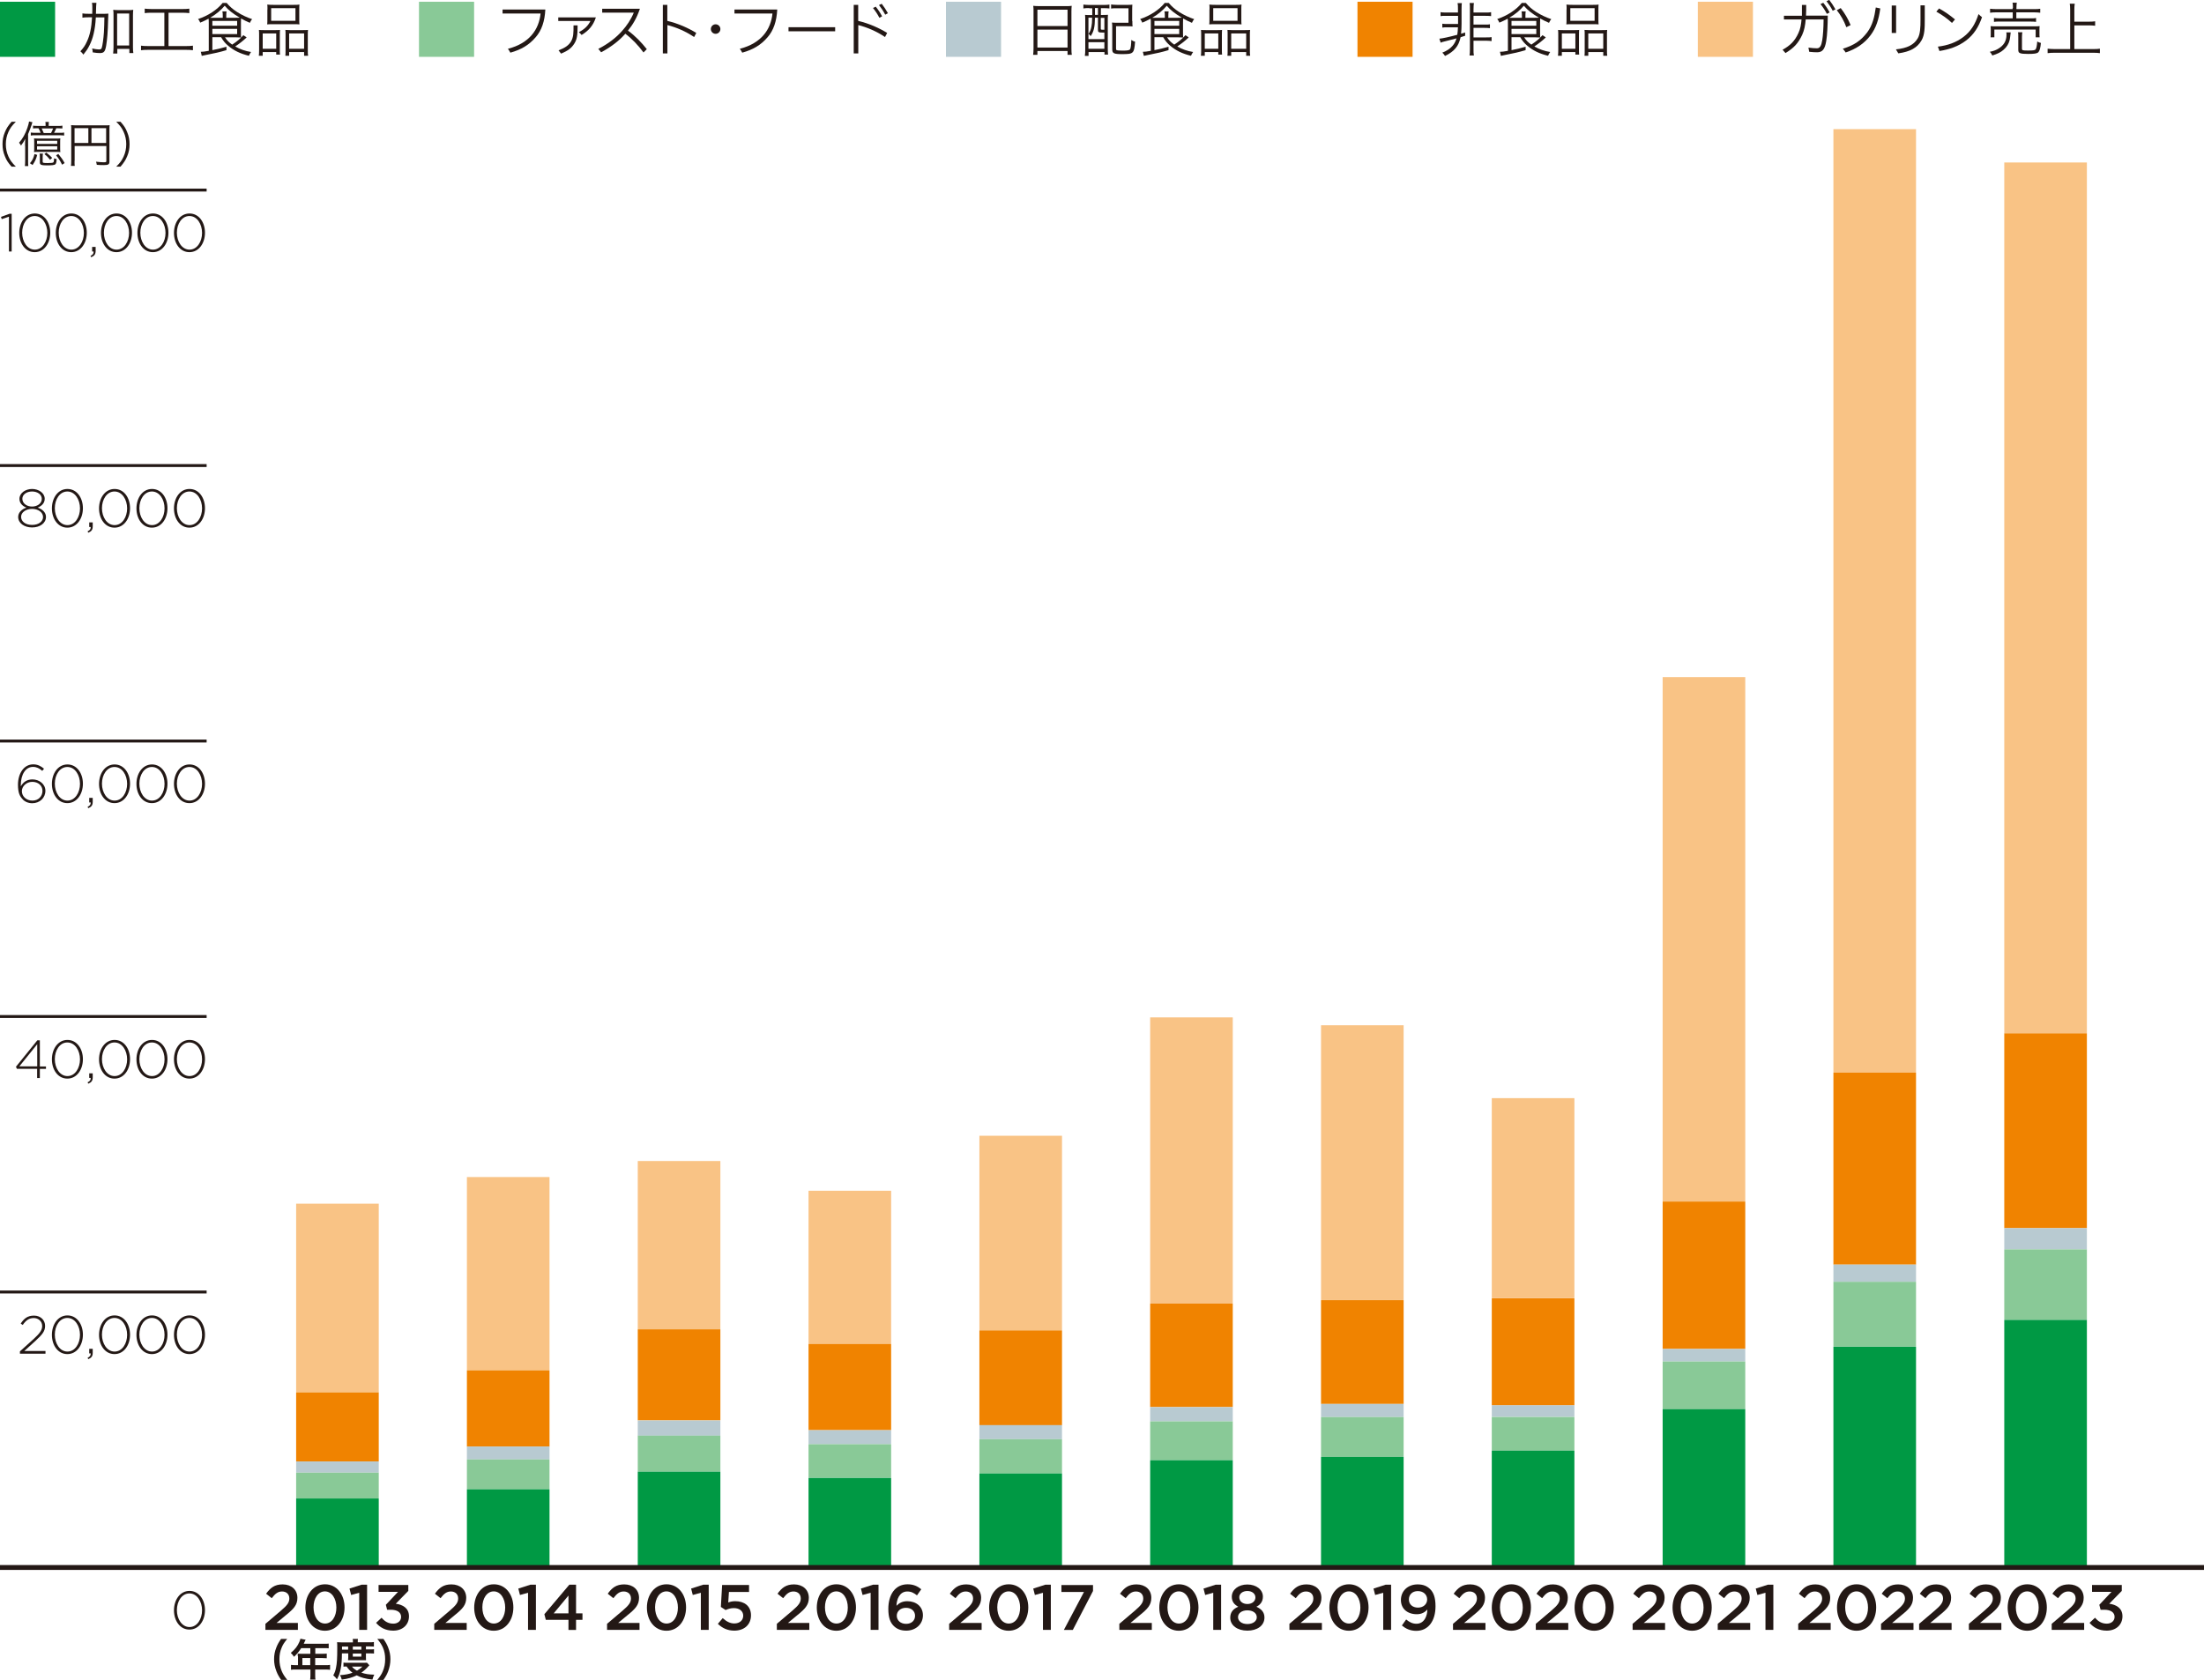 <?xml version="1.0" encoding="UTF-8"?>
<svg id="_レイヤー_2" data-name="レイヤー 2" xmlns="http://www.w3.org/2000/svg" viewBox="0 0 226.77 172.88">
  <defs>
    <style>
      .cls-1 {
        fill: #094;
      }

      .cls-2 {
        fill: #f9c385;
      }

      .cls-3 {
        fill: #b8cad1;
      }

      .cls-4 {
        fill: #f08300;
      }

      .cls-5 {
        fill: #89c997;
      }

      .cls-6 {
        stroke-width: .3px;
      }

      .cls-6, .cls-7 {
        fill: none;
        stroke: #231815;
        stroke-miterlimit: 10;
      }

      .cls-7 {
        stroke-width: .5px;
      }

      .cls-8 {
        fill: #231815;
      }
    </style>
  </defs>
  <g id="base">
    <rect class="cls-1" y=".18" width="5.67" height="5.67"/>
    <g>
      <path class="cls-8" d="m10.53,1.42c.28,0,.44,0,.62-.02q-.02.17-.03.76c-.02.99-.09,1.93-.2,2.56-.11.6-.23.74-.65.74-.19,0-.45-.02-.73-.07,0-.17-.02-.22-.06-.4.28.06.53.1.7.1.16,0,.24-.04.28-.14.08-.2.19-.98.23-1.61.03-.57.04-.91.05-1.55h-.88c-.04.73-.11,1.18-.23,1.7-.11.46-.24.82-.44,1.21-.17.34-.3.53-.61.92-.1-.14-.17-.23-.31-.34.34-.38.49-.6.67-1,.31-.65.47-1.42.53-2.5h-.36c-.26,0-.47.01-.63.04v-.44c.14.03.36.04.66.04h.35c.01-.17.01-.29.01-.48,0-.38,0-.48-.04-.65h.46q-.03.16-.05,1.13h.65Zm1.52,4.09h-.41c.02-.17.04-.44.04-.68V1.64c0-.28,0-.44-.03-.63.17.02.3.03.53.03h1.01c.23,0,.33,0,.52-.03-.02.19-.03.34-.03.63v3.23c0,.23.01.41.04.59h-.41v-.43h-1.24v.48Zm0-.83h1.24V1.39h-1.24v3.29Z"/>
      <path class="cls-8" d="m15.58,1.31c-.28,0-.48.01-.69.04v-.46c.19.02.38.04.7.04h3.19c.31,0,.5-.01.7-.04v.46c-.22-.02-.41-.04-.69-.04h-1.45v3.43h1.81c.31,0,.5-.01.7-.04v.47c-.19-.03-.4-.04-.7-.04h-3.94c-.3,0-.49.01-.7.04v-.47c.2.03.39.04.71.04h1.69V1.31h-1.33Z"/>
      <path class="cls-8" d="m21.85,3.83v1.33c.56-.11.85-.18,1.45-.35v.35c-.75.22-1.06.29-2.32.54-.07.01-.12.02-.22.05l-.1-.42c.19,0,.41-.02.82-.1v-2.81c0-.2,0-.38-.02-.5-.35.19-.51.26-.86.41-.08-.19-.11-.24-.22-.37,1.03-.34,1.97-.96,2.53-1.66h.41c.32.38.62.64,1.08.94.49.31,1.02.56,1.54.73-.11.13-.16.22-.23.38-.34-.14-.57-.26-.91-.45-.01.13-.01.25-.01.44v1.03c0,.24,0,.35.02.49-.14-.01-.31-.02-.56-.02h-1.1c.2.31.4.52.74.75.53-.35.82-.6,1.15-.97l.34.23c-.4.37-.7.61-1.18.93.5.29,1.05.48,1.63.57-.1.14-.16.25-.22.39-.89-.22-1.54-.53-2.13-1.03-.31-.26-.51-.5-.73-.88h-.89Zm2.36-2c.21,0,.29,0,.46-.01-.74-.44-1.18-.79-1.55-1.23-.4.47-.86.86-1.5,1.24.16,0,.23,0,.41,0h.89v-.2c0-.22-.01-.34-.04-.46h.43c-.02.13-.03.24-.03.46v.2h.94Zm-2.36.82h2.55v-.5h-2.55v.5Zm0,.86h2.55v-.54h-2.55v.54Z"/>
      <path class="cls-8" d="m26.66,3.66c0-.23,0-.4-.02-.58.17.02.32.02.55.02h1.13c.19,0,.33,0,.49-.02-.01.13-.02.23-.02.56v1.39c0,.29,0,.44.02.59h-.39v-.26h-1.39v.38h-.4c.02-.16.03-.32.03-.62v-1.45Zm.37,1.36h1.39v-1.58h-1.39v1.58Zm.49-4.05c0-.2,0-.35-.02-.5.19.02.35.03.67.03h1.96c.35,0,.52,0,.68-.03-.02.16-.02.28-.02.5v1.01c0,.23,0,.38.02.53-.17-.02-.34-.02-.63-.02h-2.05c-.29,0-.47,0-.64.02.02-.16.02-.32.02-.52V.97Zm.38,1.17h2.5V.84h-2.5v1.3Zm1.48,1.46c0-.28,0-.37-.02-.52.15.01.28.02.49.02h1.32c.23,0,.37,0,.52-.02-.02.16-.02.34-.02.59v1.45c0,.32,0,.47.03.62h-.41v-.38h-1.54v.38h-.39c.02-.16.02-.31.02-.59v-1.55Zm.37,1.42h1.54v-1.58h-1.54v1.58Z"/>
    </g>
    <rect class="cls-5" x="43.11" y=".18" width="5.67" height="5.67"/>
    <g>
      <path class="cls-8" d="m56.11.98c-.06,1.19-.37,2.15-1.01,2.87-.68.79-1.48,1.26-2.59,1.57-.07-.14-.15-.26-.25-.4,1.15-.29,1.92-.81,2.43-1.39.57-.65.85-1.45.93-2.24h-3.91v-.41h4.39Z"/>
      <path class="cls-8" d="m61.31,1.79c-.28.86-.75,1.37-1.47,1.81-.09-.11-.17-.2-.28-.29.62-.32.97-.7,1.19-1.15h-3.31v-.37h3.86Zm-1.88.82c0,1.08-.07,1.44-.34,1.88-.29.46-.65.73-1.36,1.03-.08-.11-.16-.21-.26-.34.66-.25,1.04-.51,1.28-.91.27-.46.26-.94.26-1.66h.42Z"/>
      <path class="cls-8" d="m66.21,5.4c-.52-.71-1.16-1.39-1.87-1.93-.59.68-1.42,1.34-2.49,1.91-.08-.11-.18-.23-.29-.35,1.02-.52,1.84-1.16,2.44-1.84.5-.56.91-1.16,1.21-1.89h-3.25v-.4h3.88c-.35,1.03-.76,1.67-1.23,2.25.79.58,1.39,1.22,1.94,1.91l-.34.34Z"/>
      <path class="cls-8" d="m68.66,5.5h-.46V.5h.46v1.65c1.12.26,2.21.76,2.98,1.24l-.22.42c-.89-.6-1.85-1-2.75-1.23v2.92Z"/>
      <path class="cls-8" d="m74.12,2.99c0,.27-.22.49-.49.49s-.49-.22-.49-.49.22-.49.49-.49.49.22.49.49Z"/>
      <path class="cls-8" d="m79.97.98c-.06,1.19-.37,2.15-1.01,2.87-.68.79-1.48,1.26-2.59,1.57-.07-.14-.15-.26-.25-.4,1.15-.29,1.92-.81,2.43-1.39.57-.65.85-1.45.93-2.24h-3.91v-.41h4.39Z"/>
      <path class="cls-8" d="m85.93,3.22h-4.8v-.42h4.8v.42Z"/>
      <path class="cls-8" d="m88.3,5.5h-.46V.5h.46v1.65c1.12.26,2.21.76,2.98,1.24l-.22.42c-.89-.6-1.85-1-2.75-1.23v2.92Zm1.8-4.82c.25.31.46.62.66,1l-.28.15c-.19-.37-.41-.7-.66-1.01l.28-.13Zm.62-.29c.23.3.44.61.64.97l-.28.15c-.2-.38-.4-.68-.64-.99l.28-.13Z"/>
    </g>
    <rect class="cls-3" x="97.33" y=".18" width="5.67" height="5.67"/>
    <g>
      <path class="cls-8" d="m106.34,1.19c0-.24,0-.42-.03-.59.19.02.37.03.64.03h2.7c.28,0,.44,0,.62-.03-.02.17-.03.32-.03.55v3.85c0,.29.01.46.04.64h-.44v-.39h-3.1v.39h-.44c.02-.18.04-.37.04-.64V1.19Zm.4,1.49h3.1V1h-3.1v1.68Zm0,2.21h3.1v-1.84h-3.1v1.84Z"/>
      <path class="cls-8" d="m112.06.83c-.23,0-.43.01-.59.04v-.4c.17.02.37.04.61.04h1.45c.25,0,.45-.01.62-.04v.4c-.16-.02-.35-.03-.6-.03h-.28v.7h.09c.29,0,.46,0,.64-.02-.02.19-.02.34-.02.59v2.89c0,.23.01.48.03.62h-.37v-.26h-1.64v.39h-.38c.03-.2.04-.38.04-.74v-2.87c0-.25,0-.43-.02-.61.17.02.32.02.6.02h.14v-.7h-.31Zm-.07,1v2.2h1.64v-.68c-.16,0-.19,0-.21,0-.38,0-.45-.04-.45-.27v-1.26h-.31c-.01.97-.11,1.4-.44,1.9-.06-.09-.14-.17-.22-.24.16-.23.24-.44.3-.75.05-.24.06-.42.07-.91h-.38Zm0,3.19h1.64v-.68h-1.64v.68Zm.67-3.49h.31v-.7h-.31v.7Zm.6,1.43c0,.08.03.1.22.1.01,0,.06,0,.15,0v-1.22h-.37v1.13Zm3.25-.8c0,.25,0,.41.02.56-.17-.02-.32-.02-.58-.02h-1.12v2.29c0,.1.01.14.05.16.07.04.26.06.63.06.53,0,.71-.04.77-.15.07-.12.11-.49.12-.95.17.11.23.14.39.18-.1,1.22-.16,1.28-1.34,1.28-.85,0-1.01-.08-1.01-.5v-2.17c0-.27,0-.42-.03-.58.19.02.34.02.58.02h1.12V.85h-1.18c-.3,0-.45,0-.61.03v-.42c.17.02.37.04.62.04h1c.24,0,.41,0,.57-.02-.01.15-.02.26-.02.59v1.1Z"/>
      <path class="cls-8" d="m118.78,3.83v1.33c.56-.11.85-.18,1.45-.35v.35c-.75.22-1.06.29-2.32.54-.07.01-.12.02-.22.05l-.1-.42c.19,0,.41-.02.82-.1v-2.81c0-.2,0-.38-.02-.5-.35.19-.51.26-.86.41-.08-.19-.11-.24-.22-.37,1.03-.34,1.97-.96,2.53-1.66h.41c.32.38.62.64,1.08.94.49.31,1.02.56,1.54.73-.11.13-.16.22-.23.38-.34-.14-.57-.26-.91-.45-.01.13-.01.25-.01.44v1.03c0,.24,0,.35.02.49-.14-.01-.31-.02-.56-.02h-1.1c.2.31.4.52.74.75.53-.35.82-.6,1.15-.97l.34.23c-.4.37-.7.61-1.18.93.5.29,1.05.48,1.63.57-.1.14-.16.25-.22.39-.89-.22-1.54-.53-2.13-1.03-.31-.26-.51-.5-.73-.88h-.89Zm2.36-2c.21,0,.29,0,.46-.01-.74-.44-1.18-.79-1.55-1.23-.4.47-.86.86-1.5,1.24.16,0,.23,0,.41,0h.89v-.2c0-.22-.01-.34-.04-.46h.43c-.02.13-.03.24-.03.46v.2h.94Zm-2.36.82h2.55v-.5h-2.55v.5Zm0,.86h2.55v-.54h-2.55v.54Z"/>
      <path class="cls-8" d="m123.59,3.66c0-.23,0-.4-.02-.58.17.02.32.02.55.02h1.13c.19,0,.33,0,.49-.02-.01.13-.02.23-.02.56v1.39c0,.29,0,.44.02.59h-.39v-.26h-1.39v.38h-.4c.02-.16.03-.32.03-.62v-1.45Zm.37,1.36h1.39v-1.58h-1.39v1.58Zm.49-4.05c0-.2,0-.35-.02-.5.19.02.35.03.67.03h1.96c.35,0,.52,0,.68-.03-.02.16-.02.28-.02.5v1.01c0,.23,0,.38.02.53-.17-.02-.34-.02-.63-.02h-2.05c-.29,0-.47,0-.64.02.02-.16.02-.32.02-.52V.97Zm.38,1.17h2.5V.84h-2.5v1.3Zm1.48,1.46c0-.28,0-.37-.02-.52.15.01.28.02.49.02h1.32c.23,0,.37,0,.52-.02-.02.16-.02.34-.02.59v1.45c0,.32,0,.47.03.62h-.41v-.38h-1.54v.38h-.39c.02-.16.02-.31.02-.59v-1.55Zm.37,1.42h1.54v-1.58h-1.54v1.58Z"/>
    </g>
    <rect class="cls-4" x="139.67" y=".18" width="5.67" height="5.67"/>
    <g>
      <path class="cls-8" d="m148.78,1.63c-.28,0-.44,0-.56.03v-.41c.14.03.28.04.56.04h1.23v-.3c0-.35,0-.5-.04-.67h.44c-.02.14-.03.28-.03.68v1.47c0,.38-.02.69-.05,1,.12-.04.22-.07.42-.13v.34l-.47.15c-.19.91-.64,1.46-1.6,1.93-.07-.13-.17-.23-.28-.34.52-.22.8-.41,1.06-.71.19-.22.31-.46.4-.76-.32.09-.55.15-.97.25-.46.11-.55.14-.66.19l-.13-.41c.29-.02.99-.17,1.84-.4.04-.25.05-.41.07-.77h-1.05c-.26,0-.42,0-.56.03v-.4c.12.02.24.03.56.03h1.06v-.84h-1.23Zm2.83,3.37c0,.37,0,.53.04.71h-.45c.03-.17.04-.34.04-.71V1c0-.35,0-.51-.03-.69h.44c-.02.17-.04.35-.04.69v.29h1.25c.29,0,.41,0,.56-.04v.41c-.13-.02-.28-.03-.56-.03h-1.25v.9h1.14c.31,0,.43,0,.55-.03v.4c-.14-.02-.29-.03-.55-.03h-1.14v.98h1.28c.29,0,.44,0,.58-.03v.41c-.17-.02-.34-.04-.58-.04h-1.28v.8Z"/>
      <path class="cls-8" d="m155.52,3.83v1.33c.56-.11.85-.18,1.45-.35v.35c-.75.22-1.06.29-2.32.54-.07.01-.12.02-.22.05l-.1-.42c.19,0,.41-.02.82-.1v-2.81c0-.2,0-.38-.02-.5-.35.19-.51.26-.86.41-.08-.19-.11-.24-.22-.37,1.03-.34,1.97-.96,2.53-1.66h.41c.32.38.62.64,1.08.94.49.31,1.02.56,1.54.73-.11.13-.16.22-.23.38-.34-.14-.57-.26-.91-.45-.01.13-.01.25-.01.44v1.03c0,.24,0,.35.02.49-.14-.01-.31-.02-.56-.02h-1.1c.2.31.4.52.74.75.53-.35.82-.6,1.15-.97l.34.23c-.4.37-.7.61-1.18.93.5.29,1.05.48,1.63.57-.1.14-.16.25-.22.39-.89-.22-1.54-.53-2.13-1.03-.31-.26-.51-.5-.73-.88h-.89Zm2.36-2c.21,0,.29,0,.46-.01-.74-.44-1.18-.79-1.55-1.23-.4.47-.86.86-1.5,1.24.16,0,.23,0,.41,0h.89v-.2c0-.22-.01-.34-.04-.46h.43c-.02.13-.03.24-.03.46v.2h.94Zm-2.36.82h2.55v-.5h-2.55v.5Zm0,.86h2.55v-.54h-2.55v.54Z"/>
      <path class="cls-8" d="m160.33,3.66c0-.23,0-.4-.02-.58.17.02.32.02.55.02h1.13c.19,0,.33,0,.49-.02-.01.13-.02.23-.02.56v1.39c0,.29,0,.44.02.59h-.39v-.26h-1.39v.38h-.4c.02-.16.03-.32.03-.62v-1.45Zm.37,1.36h1.39v-1.58h-1.39v1.58Zm.49-4.05c0-.2,0-.35-.02-.5.19.02.35.03.67.03h1.96c.35,0,.52,0,.68-.03-.02.16-.02.28-.02.5v1.01c0,.23,0,.38.02.53-.17-.02-.34-.02-.63-.02h-2.05c-.29,0-.47,0-.64.02.02-.16.02-.32.02-.52V.97Zm.38,1.17h2.5V.84h-2.5v1.3Zm1.48,1.46c0-.28,0-.37-.02-.52.15.01.28.02.49.02h1.32c.23,0,.37,0,.52-.02-.02.16-.02.34-.02.59v1.45c0,.32,0,.47.03.62h-.41v-.38h-1.54v.38h-.39c.02-.16.02-.31.02-.59v-1.55Zm.37,1.42h1.54v-1.58h-1.54v1.58Z"/>
    </g>
    <rect class="cls-2" x="174.69" y=".18" width="5.67" height="5.67"/>
    <g>
      <path class="cls-8" d="m183.55,2v-.38h1.85c0-.18,0-.36,0-.55v-.56h.44c0,.4,0,.76-.02,1.1h2.24c-.01.97-.05,1.96-.16,2.62-.14.85-.4,1.15-.93,1.15-.23,0-.47-.01-.82-.05-.02-.15-.05-.28-.08-.43.35.05.66.07.88.07.29,0,.45-.25.54-.83.08-.49.13-1.22.14-2.14h-1.84c-.05.6-.15,1.12-.36,1.58-.4.85-.83,1.34-1.72,1.88-.1-.11-.19-.22-.3-.34.77-.43,1.25-.88,1.63-1.72.2-.42.28-.89.32-1.4h-1.83Zm4.04-1.72c.25.31.46.62.66,1l-.28.15c-.19-.37-.41-.7-.66-1.01l.28-.13Zm.62-.29c.23.3.44.61.64.97l-.28.15c-.2-.38-.4-.68-.64-.99l.28-.13Z"/>
      <path class="cls-8" d="m189.39.83c.44.58.72,1.04,1.02,1.75l-.44.22c-.25-.68-.58-1.24-.98-1.75l.4-.22Zm4.07.05c-.16,1.16-.43,1.99-1,2.75-.62.83-1.47,1.41-2.56,1.77-.09-.13-.18-.26-.29-.39,1.18-.35,1.87-.85,2.5-1.67.57-.76.75-1.61.89-2.57l.46.1Z"/>
      <path class="cls-8" d="m194.64,3.39V.57h.45v2.82h-.45Zm3.4-2.84v1.43c0,.9-.01,1.61-.33,2.17-.44.77-1.17,1.17-2.39,1.34-.08-.14-.16-.27-.25-.41,1.18-.12,1.84-.47,2.23-1.11.28-.45.3-1.13.3-1.98V.55h.45Z"/>
      <path class="cls-8" d="m199.51.87c.68.38,1.13.71,1.64,1.13l-.31.36c-.47-.44-.97-.8-1.61-1.16l.28-.33Zm-.13,3.93c1.02-.12,1.89-.43,2.64-1,.73-.55,1.21-1.29,1.55-2.35.11.11.23.22.36.32-.35,1.01-.84,1.79-1.64,2.4-.81.61-1.7.91-2.74,1.08l-.16-.45Z"/>
      <path class="cls-8" d="m206.88,3.34c-.02.09-.02.13-.03.25,0,.08-.05.39-.07.5-.08.38-.3.75-.63,1.03-.31.27-.6.41-1.16.59-.08-.16-.13-.25-.26-.38.39-.08.57-.15.81-.28.62-.35.91-.82.91-1.48,0-.09,0-.14-.02-.24h.45Zm.23-2.51c0-.25,0-.39-.04-.55h.44c-.02.14-.04.29-.04.55v.11h1.8c.31,0,.5-.01.65-.04v.41c-.18-.02-.38-.04-.65-.04h-1.81v.62h1.39c.32,0,.49,0,.64-.04v.4c-.17-.02-.32-.03-.64-.03h-3.06c-.29,0-.46,0-.63.03v-.4c.14.02.31.04.63.04h1.3v-.62h-1.66c-.29,0-.46.01-.67.04v-.41c.16.02.34.04.67.04h1.65v-.11Zm-2.3,3.02c.02-.13.02-.24.02-.41v-.34c0-.17,0-.28-.02-.41.19.02.34.02.59.02h3.86c.27,0,.41,0,.6-.02-.02.13-.02.23-.02.4v.34c0,.18,0,.29.02.41h-.41v-.8h-4.25v.8h-.4Zm3.23,1.15c0,.18.07.2.61.2s.73-.02.8-.13.13-.33.16-.8c.11.07.24.12.38.15-.05.55-.14.84-.28.97-.14.12-.41.16-1.03.16-.44,0-.67-.02-.83-.08-.14-.05-.19-.14-.19-.35v-1.32c0-.26,0-.37-.03-.48h.45c-.02.13-.04.25-.04.47v1.2Z"/>
      <path class="cls-8" d="m213.43,5.05h1.96c.28,0,.47-.01.67-.04v.46c-.23-.03-.41-.04-.67-.04h-4c-.26,0-.48.01-.71.04v-.46c.2.02.41.04.71.04h1.61V1c0-.23-.01-.41-.04-.62h.51c-.03.2-.04.4-.04.62v1.23h1.52c.26,0,.45-.01.62-.04v.46c-.19-.02-.37-.04-.62-.04h-1.52v2.43Z"/>
    </g>
    <g>
      <path class="cls-8" d="m1.19,17.15c-.38-.43-.53-.67-.69-1.08-.17-.4-.24-.79-.24-1.23s.07-.83.24-1.23c.17-.41.32-.65.69-1.08h.44c-.42.42-.58.65-.76,1.04-.18.4-.27.81-.27,1.27s.09.87.27,1.27c.17.38.34.61.76,1.04h-.44Z"/>
      <path class="cls-8" d="m2.58,15.03c0-.24,0-.53.02-.74-.15.28-.25.45-.44.69-.06-.11-.12-.21-.2-.29.37-.42.65-.91.86-1.54.09-.27.15-.48.17-.65l.35.08c-.04.08-.04.12-.08.25-.08.25-.23.64-.37.97v2.67c0,.3,0,.45.02.62h-.35c.02-.18.03-.33.03-.62v-1.46Zm1.25.91c-.12.45-.24.69-.48,1.04l-.27-.18c.27-.32.37-.54.47-.95l.27.09Zm2.09-2.98c.23,0,.37,0,.5-.03v.29c-.15-.01-.3-.02-.5-.02h-.13c-.06.14-.14.31-.23.47h.54c.25,0,.37,0,.5-.03v.31c-.15-.02-.26-.03-.5-.03h-2.44c-.23,0-.34,0-.49.03v-.31c.13.02.25.03.49.03h.52c-.06-.17-.13-.33-.22-.47h-.06c-.22,0-.35,0-.5.02v-.29c.13.02.27.03.5.03h.79v-.08c0-.14,0-.23-.02-.33h.36c-.02.1-.02.18-.02.33v.08h.92Zm-1.91,2.67c-.25,0-.37,0-.51.02.02-.17.02-.23.02-.5v-.47c0-.22,0-.32-.02-.44.13.01.23.02.49.02h1.73c.25,0,.35,0,.49-.02-.02.11-.02.23-.02.44v.47c0,.27,0,.36.02.5-.13-.01-.25-.02-.51-.02h-1.69Zm-.2-.82h2.08v-.32h-2.08v.32Zm0,.58h2.08v-.34h-2.08v.34Zm.61.42c-.02.12-.03.19-.03.38v.45c0,.12.06.14.53.14.35,0,.53-.02.58-.08.04-.05.06-.16.06-.41.09.04.17.07.27.08-.02.34-.06.48-.15.55-.09.07-.35.1-.85.1-.59,0-.73-.06-.73-.31v-.52c0-.16,0-.26-.03-.38h.35Zm.83-2.12c.09-.17.16-.31.21-.47h-1.17c.06.12.13.29.21.47h.75Zm-.48,2.02c.27.21.42.34.6.54l-.22.19c-.19-.24-.33-.39-.58-.58l.19-.16Zm1.23.13c.29.36.44.56.65.94l-.26.17c-.21-.42-.35-.65-.62-.96l.23-.15Z"/>
      <path class="cls-8" d="m7.67,16.54c0,.31,0,.42.02.53h-.39c.02-.13.03-.28.03-.54v-3.21c0-.19,0-.31-.02-.44.13.01.25.02.46.02h3.05c.21,0,.34,0,.46-.02-.02.14-.02.25-.02.46v3.28c0,.3-.11.37-.59.37-.2,0-.48,0-.71-.03-.02-.12-.04-.21-.08-.32.35.04.59.06.79.06.22,0,.27-.02.27-.12v-1.55h-3.26v1.53Zm1.42-3.35h-1.42v1.52h1.42v-1.52Zm1.83,1.52v-1.52h-1.51v1.52h1.51Z"/>
      <path class="cls-8" d="m11.96,17.15c.42-.42.58-.65.76-1.04.18-.4.27-.82.27-1.27s-.09-.87-.27-1.27c-.17-.38-.34-.62-.76-1.04h.44c.38.43.53.67.69,1.08.17.4.24.79.24,1.23s-.07.83-.24,1.23c-.17.41-.32.64-.69,1.08h-.44Z"/>
    </g>
    <line class="cls-6" y1="104.61" x2="21.26" y2="104.61"/>
    <g>
      <path class="cls-8" d="m3.83,109.99H1.74l-.1-.21,2.2-2.72h.26v2.69h.63v.25h-.63v.94h-.28v-.94Zm0-.25v-2.28l-1.84,2.28h1.84Z"/>
      <path class="cls-8" d="m5.34,109.02h0c0-1.07.62-2,1.6-2s1.59.92,1.59,1.98h0c0,1.07-.62,2-1.6,2s-1.59-.92-1.59-1.98Zm2.89,0h0c0-.91-.51-1.74-1.3-1.74s-1.29.82-1.29,1.72h0c0,.9.51,1.74,1.3,1.74s1.29-.83,1.29-1.72Z"/>
      <path class="cls-8" d="m9.02,111.38c.24-.12.32-.24.31-.45h-.15v-.47h.36v.41c0,.34-.13.52-.46.65l-.07-.14Z"/>
      <path class="cls-8" d="m10.19,109.02h0c0-1.07.62-2,1.6-2s1.59.92,1.59,1.98h0c0,1.07-.62,2-1.6,2s-1.59-.92-1.59-1.98Zm2.89,0h0c0-.91-.51-1.74-1.3-1.74s-1.29.82-1.29,1.72h0c0,.9.51,1.74,1.3,1.74s1.29-.83,1.29-1.72Z"/>
      <path class="cls-8" d="m14.04,109.02h0c0-1.07.62-2,1.6-2s1.59.92,1.59,1.98h0c0,1.07-.62,2-1.6,2s-1.59-.92-1.59-1.98Zm2.89,0h0c0-.91-.51-1.74-1.3-1.74s-1.29.82-1.29,1.72h0c0,.9.51,1.74,1.3,1.74s1.29-.83,1.29-1.72Z"/>
      <path class="cls-8" d="m17.9,109.02h0c0-1.07.62-2,1.6-2s1.59.92,1.59,1.98h0c0,1.07-.62,2-1.6,2s-1.59-.92-1.59-1.98Zm2.89,0h0c0-.91-.51-1.74-1.3-1.74s-1.29.82-1.29,1.72h0c0,.9.51,1.74,1.3,1.74s1.29-.83,1.29-1.72Z"/>
    </g>
    <line class="cls-6" y1="76.26" x2="21.26" y2="76.26"/>
    <g>
      <path class="cls-8" d="m2.34,82.26c-.32-.32-.49-.7-.49-1.5h0c0-1.17.61-2.1,1.57-2.1.44,0,.78.17,1.11.45l-.18.22c-.3-.26-.59-.41-.95-.41-.78,0-1.26.8-1.26,1.89v.11c.27-.46.65-.71,1.2-.71.7,0,1.33.48,1.33,1.17h0c0,.74-.59,1.28-1.35,1.28-.4,0-.75-.15-.98-.39Zm2.03-.87h0c0-.54-.43-.93-1.05-.93s-1.07.48-1.07.95h0c0,.56.47.98,1.09.98s1.03-.45,1.03-1Z"/>
      <path class="cls-8" d="m5.34,80.67h0c0-1.07.62-2,1.6-2s1.59.92,1.59,1.98h0c0,1.07-.62,2-1.6,2s-1.59-.92-1.59-1.98Zm2.89,0h0c0-.91-.51-1.74-1.3-1.74s-1.29.82-1.29,1.72h0c0,.9.51,1.74,1.3,1.74s1.29-.83,1.29-1.72Z"/>
      <path class="cls-8" d="m9.02,83.03c.24-.12.32-.24.31-.45h-.15v-.47h.36v.41c0,.34-.13.52-.46.65l-.07-.14Z"/>
      <path class="cls-8" d="m10.19,80.67h0c0-1.07.62-2,1.6-2s1.59.92,1.59,1.98h0c0,1.07-.62,2-1.6,2s-1.59-.92-1.59-1.98Zm2.89,0h0c0-.91-.51-1.74-1.3-1.74s-1.29.82-1.29,1.72h0c0,.9.51,1.74,1.3,1.74s1.29-.83,1.29-1.72Z"/>
      <path class="cls-8" d="m14.04,80.67h0c0-1.07.62-2,1.6-2s1.59.92,1.59,1.98h0c0,1.07-.62,2-1.6,2s-1.59-.92-1.59-1.98Zm2.89,0h0c0-.91-.51-1.74-1.3-1.74s-1.29.82-1.29,1.72h0c0,.9.51,1.74,1.3,1.74s1.29-.83,1.29-1.72Z"/>
      <path class="cls-8" d="m17.9,80.67h0c0-1.07.62-2,1.6-2s1.59.92,1.59,1.98h0c0,1.07-.62,2-1.6,2s-1.59-.92-1.59-1.98Zm2.89,0h0c0-.91-.51-1.74-1.3-1.74s-1.29.82-1.29,1.72h0c0,.9.51,1.74,1.3,1.74s1.29-.83,1.29-1.72Z"/>
    </g>
    <line class="cls-6" y1="132.96" x2="21.26" y2="132.96"/>
    <g>
      <path class="cls-8" d="m2.05,139.07l1.44-1.3c.63-.58.85-.91.85-1.31,0-.5-.41-.82-.87-.82-.49,0-.81.25-1.13.71l-.21-.14c.34-.51.69-.82,1.37-.82s1.14.46,1.14,1.06h0c0,.54-.29.89-.96,1.51l-1.18,1.07h2.18v.28h-2.63v-.21Z"/>
      <path class="cls-8" d="m5.34,137.37h0c0-1.07.62-2,1.6-2s1.59.92,1.59,1.98h0c0,1.07-.62,2-1.6,2s-1.59-.92-1.59-1.98Zm2.89,0h0c0-.91-.51-1.74-1.3-1.74s-1.29.82-1.29,1.72h0c0,.9.51,1.74,1.3,1.74s1.29-.83,1.29-1.72Z"/>
      <path class="cls-8" d="m9.02,139.73c.24-.12.32-.24.31-.45h-.15v-.47h.36v.41c0,.34-.13.52-.46.65l-.07-.14Z"/>
      <path class="cls-8" d="m10.19,137.37h0c0-1.07.62-2,1.6-2s1.59.92,1.59,1.98h0c0,1.07-.62,2-1.6,2s-1.59-.92-1.59-1.98Zm2.89,0h0c0-.91-.51-1.74-1.3-1.74s-1.29.82-1.29,1.72h0c0,.9.51,1.74,1.3,1.74s1.29-.83,1.29-1.72Z"/>
      <path class="cls-8" d="m14.04,137.37h0c0-1.07.62-2,1.6-2s1.59.92,1.59,1.98h0c0,1.07-.62,2-1.6,2s-1.59-.92-1.59-1.98Zm2.89,0h0c0-.91-.51-1.74-1.3-1.74s-1.29.82-1.29,1.72h0c0,.9.51,1.74,1.3,1.74s1.29-.83,1.29-1.72Z"/>
      <path class="cls-8" d="m17.9,137.37h0c0-1.07.62-2,1.6-2s1.59.92,1.59,1.98h0c0,1.07-.62,2-1.6,2s-1.59-.92-1.59-1.98Zm2.89,0h0c0-.91-.51-1.74-1.3-1.74s-1.29.82-1.29,1.72h0c0,.9.51,1.74,1.3,1.74s1.29-.83,1.29-1.72Z"/>
    </g>
    <line class="cls-6" y1="47.91" x2="21.26" y2="47.91"/>
    <g>
      <path class="cls-8" d="m1.87,53.2h0c0-.46.37-.8.85-.96-.38-.15-.72-.44-.72-.9h0c0-.61.63-1.02,1.3-1.02s1.3.41,1.3,1.01h0c0,.47-.34.75-.72.91.48.16.85.5.85.95h0c0,.65-.62,1.09-1.43,1.09s-1.43-.45-1.43-1.08Zm2.56.01h0c0-.49-.51-.84-1.13-.84s-1.13.35-1.13.82h0c0,.45.42.83,1.13.83s1.13-.38,1.13-.81Zm-.13-1.87h0c0-.45-.44-.76-1-.76s-1,.31-1,.75h0c0,.48.46.8,1,.8s1-.32,1-.79Z"/>
      <path class="cls-8" d="m5.34,52.32h0c0-1.07.62-2,1.6-2s1.59.92,1.59,1.98h0c0,1.07-.62,2-1.6,2s-1.59-.92-1.59-1.98Zm2.89,0h0c0-.91-.51-1.74-1.3-1.74s-1.29.82-1.29,1.72h0c0,.9.51,1.74,1.3,1.74s1.29-.83,1.29-1.72Z"/>
      <path class="cls-8" d="m9.02,54.68c.24-.12.32-.24.31-.45h-.15v-.47h.36v.41c0,.34-.13.52-.46.65l-.07-.14Z"/>
      <path class="cls-8" d="m10.19,52.32h0c0-1.07.62-2,1.6-2s1.59.92,1.59,1.98h0c0,1.07-.62,2-1.6,2s-1.59-.92-1.59-1.98Zm2.89,0h0c0-.91-.51-1.74-1.3-1.74s-1.29.82-1.29,1.72h0c0,.9.51,1.74,1.3,1.74s1.29-.83,1.29-1.72Z"/>
      <path class="cls-8" d="m14.04,52.32h0c0-1.07.62-2,1.6-2s1.59.92,1.59,1.98h0c0,1.07-.62,2-1.6,2s-1.59-.92-1.59-1.98Zm2.89,0h0c0-.91-.51-1.74-1.3-1.74s-1.29.82-1.29,1.72h0c0,.9.51,1.74,1.3,1.74s1.29-.83,1.29-1.72Z"/>
      <path class="cls-8" d="m17.9,52.32h0c0-1.07.62-2,1.6-2s1.59.92,1.59,1.98h0c0,1.07-.62,2-1.6,2s-1.59-.92-1.59-1.98Zm2.89,0h0c0-.91-.51-1.74-1.3-1.74s-1.29.82-1.29,1.72h0c0,.9.51,1.74,1.3,1.74s1.29-.83,1.29-1.72Z"/>
    </g>
    <line class="cls-6" y1="19.56" x2="21.26" y2="19.56"/>
    <g>
      <path class="cls-8" d="m.92,22.3l-.74.25-.08-.23.88-.32h.22v3.88h-.28v-3.58Z"/>
      <path class="cls-8" d="m1.98,23.97h0c0-1.07.62-2,1.6-2s1.59.92,1.59,1.98h0c0,1.07-.62,2-1.6,2s-1.59-.92-1.59-1.98Zm2.89,0h0c0-.91-.51-1.74-1.3-1.74s-1.29.82-1.29,1.72h0c0,.9.51,1.74,1.3,1.74s1.29-.83,1.29-1.72Z"/>
      <path class="cls-8" d="m5.74,23.97h0c0-1.07.62-2,1.6-2s1.59.92,1.59,1.98h0c0,1.07-.62,2-1.6,2s-1.59-.92-1.59-1.98Zm2.89,0h0c0-.91-.51-1.74-1.3-1.74s-1.29.82-1.29,1.72h0c0,.9.51,1.74,1.3,1.74s1.29-.83,1.29-1.72Z"/>
      <path class="cls-8" d="m9.32,26.33c.24-.12.32-.24.31-.45h-.15v-.47h.36v.41c0,.34-.13.52-.46.65l-.07-.14Z"/>
      <path class="cls-8" d="m10.39,23.97h0c0-1.07.62-2,1.6-2s1.59.92,1.59,1.98h0c0,1.07-.62,2-1.6,2s-1.59-.92-1.59-1.98Zm2.89,0h0c0-.91-.51-1.74-1.3-1.74s-1.29.82-1.29,1.72h0c0,.9.51,1.74,1.3,1.74s1.29-.83,1.29-1.72Z"/>
      <path class="cls-8" d="m14.14,23.97h0c0-1.07.62-2,1.6-2s1.59.92,1.59,1.98h0c0,1.07-.62,2-1.6,2s-1.59-.92-1.59-1.98Zm2.89,0h0c0-.91-.51-1.74-1.3-1.74s-1.29.82-1.29,1.72h0c0,.9.51,1.74,1.3,1.74s1.29-.83,1.29-1.72Z"/>
      <path class="cls-8" d="m17.9,23.97h0c0-1.07.62-2,1.6-2s1.59.92,1.59,1.98h0c0,1.07-.62,2-1.6,2s-1.59-.92-1.59-1.98Zm2.89,0h0c0-.91-.51-1.74-1.3-1.74s-1.29.82-1.29,1.72h0c0,.9.51,1.74,1.3,1.74s1.29-.83,1.29-1.72Z"/>
    </g>
    <path class="cls-8" d="m17.9,165.72h0c0-1.07.62-2,1.6-2s1.59.92,1.59,1.98h0c0,1.07-.62,2-1.6,2s-1.59-.92-1.59-1.98Zm2.89,0h0c0-.91-.51-1.74-1.3-1.74s-1.29.82-1.29,1.72h0c0,.9.51,1.74,1.3,1.74s1.29-.83,1.29-1.72Z"/>
    <g>
      <path class="cls-8" d="m28.93,172.88c-.25-.36-.36-.56-.49-.89-.16-.41-.24-.81-.24-1.24s.07-.8.23-1.2c.13-.33.24-.53.49-.89h.63c-.32.4-.45.6-.57.9-.16.37-.23.75-.23,1.19s.08.86.24,1.23c.13.3.25.5.57.9h-.63Z"/>
      <path class="cls-8" d="m30.64,170.44c0-.1,0-.17-.01-.26.09,0,.19.01.32.01h.98v-.58h-.94c-.23.36-.45.63-.74.89-.13-.19-.18-.25-.33-.4.46-.39.69-.69.88-1.13.06-.14.09-.24.11-.33l.54.11c-.03.05-.04.07-.07.13,0,.01-.05.11-.13.28h2.11c.21,0,.32,0,.46-.02v.49c-.14-.02-.26-.02-.46-.02h-.92v.58h.72c.21,0,.33,0,.46-.02v.48c-.14-.01-.26-.02-.45-.02h-.74v.73h1.04c.21,0,.35,0,.49-.03v.51c-.14-.02-.3-.03-.49-.03h-1.04v.56c0,.23,0,.35.03.48h-.55c.02-.13.03-.25.03-.49v-.55h-1.51c-.2,0-.34,0-.49.03v-.51c.14.02.29.03.49.03h.23v-.92Zm1.28.92v-.73h-.81v.73h.81Z"/>
      <path class="cls-8" d="m35.18,170.16c0,.69-.05,1.18-.13,1.59-.08.42-.18.71-.38,1.07-.13-.18-.22-.28-.38-.41.15-.27.22-.47.28-.77.1-.47.13-.96.13-2.03,0-.33,0-.45-.02-.61.16.01.31.02.51.02h1.12v-.1c0-.1,0-.17-.02-.26h.54c-.02.08-.02.15-.02.26v.09h1.12c.25,0,.41,0,.54-.03v.47c-.15-.01-.26-.02-.47-.02h-.35v.31h.43c.18,0,.28,0,.4-.02v.45c-.1-.01-.19-.02-.4-.02h-.43v.42c0,.11,0,.21.01.28-.1,0-.11,0-.29,0h-1.25c-.18,0-.23,0-.31,0,0-.08.02-.19.02-.28v-.42h-.64Zm2.83,1.21s-.04.04-.09.09c-.24.28-.47.49-.74.67.39.14.78.2,1.33.21-.09.17-.14.31-.19.51-.76-.09-1.21-.22-1.62-.44-.47.23-.85.34-1.54.44-.04-.17-.07-.27-.18-.46.57-.04.91-.11,1.29-.25-.25-.19-.39-.33-.61-.64-.16,0-.23,0-.32.02v-.42c.11.02.24.02.48.02h1.57c.18,0,.27,0,.37-.01l.24.26Zm-2.19-1.61v-.31h-.63v.31h.63Zm.39,1.75c.13.17.28.28.52.42.24-.14.36-.23.56-.42h-1.08Zm.97-1.75v-.31h-.88v.31h.88Zm-.88.72h.88v-.31h-.88v.31Z"/>
      <path class="cls-8" d="m38.82,172.88c.32-.4.45-.6.57-.9.16-.37.24-.77.24-1.23s-.07-.82-.23-1.19c-.13-.3-.26-.5-.58-.9h.63c.25.36.36.55.49.89.16.41.23.77.23,1.2s-.08.83-.23,1.24c-.13.33-.24.53-.49.89h-.63Z"/>
    </g>
    <g>
      <path class="cls-8" d="m27.32,167.1l1.59-1.35c.63-.54.86-.83.86-1.25,0-.46-.32-.72-.75-.72s-.71.23-1.06.69l-.58-.46c.44-.61.88-.96,1.7-.96.9,0,1.52.55,1.52,1.38h0c0,.74-.38,1.14-1.2,1.8l-.95.79h2.2v.71h-3.34v-.64Z"/>
      <path class="cls-8" d="m31.42,165.44h0c0-1.33.8-2.4,2.02-2.4s2.01,1.06,2.01,2.38h0c0,1.33-.8,2.4-2.02,2.4s-2.01-1.06-2.01-2.38Zm3.19,0h0c0-.92-.47-1.67-1.18-1.67s-1.17.73-1.17,1.64h0c0,.92.46,1.67,1.18,1.67s1.17-.74,1.17-1.64Z"/>
      <path class="cls-8" d="m36.96,163.91l-.83.23-.17-.66,1.25-.4h.56v4.65h-.81v-3.83Z"/>
      <path class="cls-8" d="m38.69,167.01l.57-.53c.33.39.7.61,1.21.61.46,0,.8-.28.8-.7h0c0-.47-.42-.73-1.06-.73h-.38l-.13-.51,1.25-1.33h-2v-.71h3.06v.61l-1.29,1.32c.7.09,1.36.44,1.36,1.29h0c0,.87-.65,1.48-1.62,1.48-.81,0-1.38-.34-1.77-.81Z"/>
    </g>
    <g>
      <path class="cls-8" d="m44.69,167.1l1.59-1.35c.63-.54.86-.83.86-1.25,0-.46-.32-.72-.75-.72s-.71.23-1.06.69l-.58-.46c.44-.61.88-.96,1.7-.96.9,0,1.52.55,1.52,1.38h0c0,.74-.38,1.14-1.2,1.8l-.95.79h2.2v.71h-3.34v-.64Z"/>
      <path class="cls-8" d="m48.79,165.44h0c0-1.33.8-2.4,2.02-2.4s2.01,1.06,2.01,2.38h0c0,1.33-.8,2.4-2.02,2.4s-2.01-1.06-2.01-2.38Zm3.19,0h0c0-.92-.47-1.67-1.18-1.67s-1.17.73-1.17,1.64h0c0,.92.46,1.67,1.18,1.67s1.17-.74,1.17-1.64Z"/>
      <path class="cls-8" d="m54.33,163.91l-.83.23-.17-.66,1.25-.4h.56v4.65h-.81v-3.83Z"/>
      <path class="cls-8" d="m58.49,166.7h-2.33l-.15-.58,2.57-3.04h.69v2.95h.66v.67h-.66v1.04h-.78v-1.04Zm0-.67v-1.83l-1.52,1.83h1.52Z"/>
    </g>
    <g>
      <path class="cls-8" d="m62.47,167.1l1.59-1.35c.63-.54.86-.83.86-1.25,0-.46-.32-.72-.75-.72s-.71.23-1.06.69l-.58-.46c.44-.61.88-.96,1.7-.96.9,0,1.52.55,1.52,1.38h0c0,.74-.38,1.14-1.2,1.8l-.95.79h2.2v.71h-3.34v-.64Z"/>
      <path class="cls-8" d="m66.56,165.44h0c0-1.33.8-2.4,2.02-2.4s2.01,1.06,2.01,2.38h0c0,1.33-.8,2.4-2.02,2.4s-2.01-1.06-2.01-2.38Zm3.19,0h0c0-.92-.47-1.67-1.18-1.67s-1.17.73-1.17,1.64h0c0,.92.46,1.67,1.18,1.67s1.17-.74,1.17-1.64Z"/>
      <path class="cls-8" d="m72.11,163.91l-.83.23-.17-.66,1.25-.4h.56v4.65h-.81v-3.83Z"/>
      <path class="cls-8" d="m73.86,167.11l.5-.59c.37.34.76.55,1.19.55.55,0,.92-.32.92-.8h0c0-.48-.4-.78-.96-.78-.33,0-.61.09-.85.2l-.49-.32.13-2.26h2.77v.72h-2.07l-.07,1.08c.22-.08.42-.13.73-.13.9,0,1.61.48,1.61,1.45h0c0,.96-.69,1.58-1.72,1.58-.71,0-1.26-.28-1.7-.71Z"/>
    </g>
    <g>
      <path class="cls-8" d="m79.94,167.1l1.59-1.35c.63-.54.86-.83.86-1.25,0-.46-.32-.72-.75-.72s-.71.23-1.06.69l-.58-.46c.44-.61.88-.96,1.7-.96.9,0,1.52.55,1.52,1.38h0c0,.74-.38,1.14-1.2,1.8l-.95.79h2.2v.71h-3.34v-.64Z"/>
      <path class="cls-8" d="m84.04,165.44h0c0-1.33.8-2.4,2.02-2.4s2.01,1.06,2.01,2.38h0c0,1.33-.8,2.4-2.02,2.4s-2.01-1.06-2.01-2.38Zm3.19,0h0c0-.92-.47-1.67-1.18-1.67s-1.17.73-1.17,1.64h0c0,.92.46,1.67,1.18,1.67s1.17-.74,1.17-1.64Z"/>
      <path class="cls-8" d="m89.58,163.91l-.83.23-.17-.66,1.25-.4h.56v4.65h-.81v-3.83Z"/>
      <path class="cls-8" d="m91.96,167.33c-.35-.35-.56-.83-.56-1.76h0c0-1.42.67-2.53,1.98-2.53.6,0,1.01.19,1.41.51l-.44.63c-.32-.25-.59-.4-1-.4-.81,0-1.1.84-1.11,1.47.27-.28.61-.47,1.11-.47.89,0,1.61.53,1.61,1.45h0c0,.93-.75,1.58-1.72,1.58-.57,0-.98-.18-1.29-.49Zm2.19-1.05h0c0-.48-.37-.82-.94-.82s-.94.37-.94.81h0c0,.48.38.84.96.84s.92-.36.92-.83Z"/>
    </g>
    <g>
      <path class="cls-8" d="m97.67,167.1l1.59-1.35c.63-.54.86-.83.86-1.25,0-.46-.32-.72-.75-.72s-.71.23-1.06.69l-.58-.46c.44-.61.88-.96,1.7-.96.9,0,1.52.55,1.52,1.38h0c0,.74-.38,1.14-1.2,1.8l-.95.79h2.2v.71h-3.34v-.64Z"/>
      <path class="cls-8" d="m101.77,165.44h0c0-1.33.8-2.4,2.02-2.4s2.01,1.06,2.01,2.38h0c0,1.33-.8,2.4-2.02,2.4s-2.01-1.06-2.01-2.38Zm3.19,0h0c0-.92-.47-1.67-1.18-1.67s-1.17.73-1.17,1.64h0c0,.92.46,1.67,1.18,1.67s1.17-.74,1.17-1.64Z"/>
      <path class="cls-8" d="m107.31,163.91l-.83.23-.17-.66,1.25-.4h.56v4.65h-.81v-3.83Z"/>
      <path class="cls-8" d="m111.53,163.83h-2.32v-.71h3.25v.61l-2.08,4.01h-.92l2.07-3.91Z"/>
    </g>
    <g>
      <path class="cls-8" d="m115.18,167.1l1.59-1.35c.63-.54.86-.83.86-1.25,0-.46-.32-.72-.75-.72s-.71.23-1.06.69l-.58-.46c.44-.61.88-.96,1.7-.96.9,0,1.52.55,1.52,1.38h0c0,.74-.38,1.14-1.2,1.8l-.95.79h2.2v.71h-3.34v-.64Z"/>
      <path class="cls-8" d="m119.28,165.44h0c0-1.33.8-2.4,2.02-2.4s2.01,1.06,2.01,2.38h0c0,1.33-.8,2.4-2.02,2.4s-2.01-1.06-2.01-2.38Zm3.19,0h0c0-.92-.47-1.67-1.18-1.67s-1.17.73-1.17,1.64h0c0,.92.46,1.67,1.18,1.67s1.17-.74,1.17-1.64Z"/>
      <path class="cls-8" d="m124.83,163.91l-.83.23-.17-.66,1.25-.4h.56v4.65h-.81v-3.83Z"/>
      <path class="cls-8" d="m126.58,166.48h0c0-.57.31-.92.83-1.13-.39-.2-.67-.51-.67-1.03h0c0-.72.68-1.26,1.6-1.26s1.6.53,1.6,1.25h0c0,.53-.28.84-.67,1.04.51.23.83.56.83,1.11h0c0,.84-.75,1.35-1.76,1.35s-1.76-.53-1.76-1.33Zm2.73-.05h0c0-.44-.42-.71-.97-.71s-.96.28-.96.7h0c0,.39.36.71.96.71s.97-.31.97-.69Zm-.14-2.04h0c0-.37-.33-.66-.83-.66s-.83.29-.83.64h0c0,.42.35.7.83.7s.83-.28.83-.68Z"/>
    </g>
    <g>
      <path class="cls-8" d="m132.68,167.1l1.59-1.35c.63-.54.86-.83.86-1.25,0-.46-.32-.72-.75-.72s-.71.23-1.06.69l-.58-.46c.44-.61.88-.96,1.7-.96.9,0,1.52.55,1.52,1.38h0c0,.74-.38,1.14-1.2,1.8l-.95.79h2.2v.71h-3.34v-.64Z"/>
      <path class="cls-8" d="m136.78,165.44h0c0-1.33.8-2.4,2.02-2.4s2.01,1.06,2.01,2.38h0c0,1.33-.8,2.4-2.02,2.4s-2.01-1.06-2.01-2.38Zm3.19,0h0c0-.92-.47-1.67-1.18-1.67s-1.17.73-1.17,1.64h0c0,.92.46,1.67,1.18,1.67s1.17-.74,1.17-1.64Z"/>
      <path class="cls-8" d="m142.32,163.91l-.83.23-.17-.66,1.25-.4h.56v4.65h-.81v-3.83Z"/>
      <path class="cls-8" d="m146.87,165.62c-.26.31-.61.5-1.09.5-.98,0-1.64-.57-1.64-1.46h0c0-.92.7-1.61,1.72-1.61.58,0,.96.17,1.29.49.34.34.55.85.55,1.76h0c0,1.5-.73,2.53-1.98,2.53-.64,0-1.09-.23-1.48-.55l.44-.62c.35.29.66.44,1.06.44.82,0,1.12-.84,1.12-1.46Zm-.03-1.02h0c0-.49-.38-.86-.96-.86s-.92.38-.92.86h0c0,.5.37.84.94.84s.94-.38.94-.83Z"/>
    </g>
    <g>
      <path class="cls-8" d="m149.51,167.1l1.59-1.35c.63-.54.86-.83.86-1.25,0-.46-.32-.72-.75-.72s-.71.23-1.06.69l-.58-.46c.44-.61.88-.96,1.7-.96.9,0,1.52.55,1.52,1.38h0c0,.74-.38,1.14-1.2,1.8l-.95.79h2.2v.71h-3.34v-.64Z"/>
      <path class="cls-8" d="m153.49,165.44h0c0-1.33.8-2.4,2.02-2.4s2.01,1.06,2.01,2.38h0c0,1.33-.8,2.4-2.02,2.4s-2.01-1.06-2.01-2.38Zm3.19,0h0c0-.92-.47-1.67-1.18-1.67s-1.17.73-1.17,1.64h0c0,.92.46,1.67,1.18,1.67s1.17-.74,1.17-1.64Z"/>
      <path class="cls-8" d="m158.03,167.1l1.59-1.35c.63-.54.86-.83.86-1.25,0-.46-.32-.72-.75-.72s-.71.23-1.06.69l-.58-.46c.44-.61.88-.96,1.7-.96.9,0,1.52.55,1.52,1.38h0c0,.74-.38,1.14-1.2,1.8l-.95.79h2.2v.71h-3.34v-.64Z"/>
      <path class="cls-8" d="m162.01,165.44h0c0-1.33.8-2.4,2.02-2.4s2.01,1.06,2.01,2.38h0c0,1.33-.8,2.4-2.02,2.4s-2.01-1.06-2.01-2.38Zm3.19,0h0c0-.92-.47-1.67-1.18-1.67s-1.17.73-1.17,1.64h0c0,.92.46,1.67,1.18,1.67s1.17-.74,1.17-1.64Z"/>
    </g>
    <g>
      <path class="cls-8" d="m167.99,167.1l1.59-1.35c.63-.54.86-.83.86-1.25,0-.46-.32-.72-.75-.72s-.71.23-1.06.69l-.58-.46c.44-.61.88-.96,1.7-.96.9,0,1.52.55,1.52,1.38h0c0,.74-.38,1.14-1.2,1.8l-.95.79h2.2v.71h-3.34v-.64Z"/>
      <path class="cls-8" d="m172.09,165.44h0c0-1.33.8-2.4,2.02-2.4s2.01,1.06,2.01,2.38h0c0,1.33-.8,2.4-2.02,2.4s-2.01-1.06-2.01-2.38Zm3.19,0h0c0-.92-.47-1.67-1.18-1.67s-1.17.73-1.17,1.64h0c0,.92.46,1.67,1.18,1.67s1.17-.74,1.17-1.64Z"/>
      <path class="cls-8" d="m176.75,167.1l1.59-1.35c.63-.54.86-.83.86-1.25,0-.46-.32-.72-.75-.72s-.71.23-1.06.69l-.58-.46c.44-.61.88-.96,1.7-.96.9,0,1.52.55,1.52,1.38h0c0,.74-.38,1.14-1.2,1.8l-.95.79h2.2v.71h-3.34v-.64Z"/>
      <path class="cls-8" d="m181.65,163.91l-.83.23-.17-.66,1.25-.4h.56v4.65h-.81v-3.83Z"/>
    </g>
    <g>
      <path class="cls-8" d="m185.03,167.1l1.59-1.35c.63-.54.86-.83.86-1.25,0-.46-.32-.72-.75-.72s-.71.23-1.06.69l-.58-.46c.44-.61.88-.96,1.7-.96.9,0,1.52.55,1.52,1.38h0c0,.74-.38,1.14-1.2,1.8l-.95.79h2.2v.71h-3.34v-.64Z"/>
      <path class="cls-8" d="m189.01,165.44h0c0-1.33.8-2.4,2.02-2.4s2.01,1.06,2.01,2.38h0c0,1.33-.8,2.4-2.02,2.4s-2.01-1.06-2.01-2.38Zm3.19,0h0c0-.92-.47-1.67-1.18-1.67s-1.17.73-1.17,1.64h0c0,.92.46,1.67,1.18,1.67s1.17-.74,1.17-1.64Z"/>
      <path class="cls-8" d="m193.55,167.1l1.59-1.35c.63-.54.86-.83.86-1.25,0-.46-.32-.72-.75-.72s-.71.23-1.06.69l-.58-.46c.44-.61.88-.96,1.7-.96.9,0,1.52.55,1.52,1.38h0c0,.74-.38,1.14-1.2,1.8l-.95.79h2.2v.71h-3.34v-.64Z"/>
      <path class="cls-8" d="m197.47,167.1l1.59-1.35c.63-.54.86-.83.86-1.25,0-.46-.32-.72-.75-.72s-.71.23-1.06.69l-.58-.46c.44-.61.88-.96,1.7-.96.9,0,1.52.55,1.52,1.38h0c0,.74-.38,1.14-1.2,1.8l-.95.79h2.2v.71h-3.34v-.64Z"/>
    </g>
    <g>
      <path class="cls-8" d="m202.59,167.1l1.59-1.35c.63-.54.86-.83.86-1.25,0-.46-.32-.72-.75-.72s-.71.23-1.06.69l-.58-.46c.44-.61.88-.96,1.7-.96.9,0,1.52.55,1.52,1.38h0c0,.74-.38,1.14-1.2,1.8l-.95.79h2.2v.71h-3.34v-.64Z"/>
      <path class="cls-8" d="m206.57,165.44h0c0-1.33.8-2.4,2.02-2.4s2.01,1.06,2.01,2.38h0c0,1.33-.8,2.4-2.02,2.4s-2.01-1.06-2.01-2.38Zm3.19,0h0c0-.92-.47-1.67-1.18-1.67s-1.17.73-1.17,1.64h0c0,.92.46,1.67,1.18,1.67s1.17-.74,1.17-1.64Z"/>
      <path class="cls-8" d="m211.11,167.1l1.59-1.35c.63-.54.86-.83.86-1.25,0-.46-.32-.72-.75-.72s-.71.23-1.06.69l-.58-.46c.44-.61.88-.96,1.7-.96.9,0,1.52.55,1.52,1.38h0c0,.74-.38,1.14-1.2,1.8l-.95.79h2.2v.71h-3.34v-.64Z"/>
      <path class="cls-8" d="m214.99,167.01l.57-.53c.33.39.7.61,1.21.61.46,0,.8-.28.8-.7h0c0-.47-.42-.73-1.06-.73h-.38l-.13-.51,1.25-1.33h-2v-.71h3.06v.61l-1.29,1.32c.7.09,1.36.44,1.36,1.29h0c0,.87-.65,1.48-1.62,1.48-.81,0-1.38-.34-1.77-.81Z"/>
    </g>
  </g>
  <g id="_レイヤー_4" data-name="レイヤー 4">
    <g>
      <rect class="cls-2" x="206.22" y="16.72" width="8.5" height="89.62"/>
      <rect class="cls-4" x="206.22" y="106.34" width="8.5" height="20.05"/>
      <rect class="cls-3" x="206.22" y="126.39" width="8.5" height="2.18"/>
      <rect class="cls-5" x="206.22" y="128.57" width="8.5" height="7.26"/>
      <rect class="cls-1" x="206.22" y="135.83" width="8.5" height="25.47"/>
    </g>
    <g>
      <rect class="cls-2" x="30.47" y="123.87" width="8.5" height="19.42"/>
      <rect class="cls-4" x="30.47" y="143.29" width="8.5" height="7.11"/>
      <rect class="cls-3" x="30.47" y="150.4" width="8.5" height="1.15"/>
      <rect class="cls-5" x="30.47" y="151.55" width="8.5" height="2.66"/>
      <rect class="cls-1" x="30.47" y="154.21" width="8.5" height="7.1"/>
    </g>
    <g>
      <rect class="cls-2" x="48.04" y="121.13" width="8.5" height="19.89"/>
      <rect class="cls-4" x="48.04" y="141.02" width="8.5" height="7.85"/>
      <rect class="cls-3" x="48.04" y="148.86" width="8.5" height="1.33"/>
      <rect class="cls-5" x="48.04" y="150.19" width="8.5" height="3.07"/>
      <rect class="cls-1" x="48.04" y="153.26" width="8.5" height="8.04"/>
    </g>
    <g>
      <rect class="cls-2" x="65.62" y="119.48" width="8.5" height="17.32"/>
      <rect class="cls-4" x="65.62" y="136.8" width="8.5" height="9.37"/>
      <rect class="cls-3" x="65.62" y="146.18" width="8.5" height="1.57"/>
      <rect class="cls-5" x="65.62" y="147.74" width="8.5" height="3.71"/>
      <rect class="cls-1" x="65.62" y="151.45" width="8.5" height="9.85"/>
    </g>
    <g>
      <rect class="cls-2" x="83.19" y="122.54" width="8.5" height="15.79"/>
      <rect class="cls-4" x="83.19" y="138.32" width="8.5" height="8.86"/>
      <rect class="cls-3" x="83.19" y="147.18" width="8.5" height="1.44"/>
      <rect class="cls-5" x="83.19" y="148.62" width="8.5" height="3.46"/>
      <rect class="cls-1" x="83.19" y="152.09" width="8.5" height="9.22"/>
    </g>
    <g>
      <rect class="cls-2" x="100.77" y="116.88" width="8.5" height="20.03"/>
      <rect class="cls-4" x="100.77" y="136.91" width="8.5" height="9.76"/>
      <rect class="cls-3" x="100.77" y="146.66" width="8.5" height="1.45"/>
      <rect class="cls-5" x="100.77" y="148.11" width="8.5" height="3.52"/>
      <rect class="cls-1" x="100.77" y="151.63" width="8.5" height="9.67"/>
    </g>
    <g>
      <rect class="cls-2" x="118.34" y="104.7" width="8.5" height="29.45"/>
      <rect class="cls-4" x="118.34" y="134.15" width="8.5" height="10.65"/>
      <rect class="cls-3" x="118.34" y="144.81" width="8.5" height="1.46"/>
      <rect class="cls-5" x="118.34" y="146.27" width="8.5" height="4"/>
      <rect class="cls-1" x="118.34" y="150.27" width="8.5" height="11.04"/>
    </g>
    <g>
      <rect class="cls-2" x="135.92" y="105.51" width="8.5" height="28.28"/>
      <rect class="cls-4" x="135.92" y="133.8" width="8.5" height="10.68"/>
      <rect class="cls-3" x="135.92" y="144.48" width="8.5" height="1.35"/>
      <rect class="cls-5" x="135.92" y="145.83" width="8.5" height="4.1"/>
      <rect class="cls-1" x="135.92" y="149.93" width="8.5" height="11.38"/>
    </g>
    <g>
      <rect class="cls-2" x="171.07" y="69.68" width="8.5" height="53.96"/>
      <rect class="cls-4" x="171.07" y="123.65" width="8.5" height="15.17"/>
      <rect class="cls-3" x="171.07" y="138.82" width="8.5" height="1.29"/>
      <rect class="cls-5" x="171.07" y="140.11" width="8.5" height="4.92"/>
      <rect class="cls-1" x="171.07" y="145.02" width="8.5" height="16.28"/>
    </g>
    <g>
      <rect class="cls-2" x="188.64" y="13.29" width="8.5" height="97.09"/>
      <rect class="cls-4" x="188.64" y="110.38" width="8.5" height="19.76"/>
      <rect class="cls-3" x="188.64" y="130.14" width="8.5" height="1.77"/>
      <rect class="cls-5" x="188.64" y="131.91" width="8.5" height="6.67"/>
      <rect class="cls-1" x="188.64" y="138.59" width="8.5" height="22.72"/>
    </g>
    <g>
      <rect class="cls-2" x="153.49" y="113.01" width="8.5" height="20.59"/>
      <rect class="cls-4" x="153.49" y="133.61" width="8.5" height="11.02"/>
      <rect class="cls-3" x="153.49" y="144.62" width="8.5" height="1.19"/>
      <rect class="cls-5" x="153.49" y="145.82" width="8.5" height="3.46"/>
      <rect class="cls-1" x="153.49" y="149.28" width="8.5" height="12.03"/>
    </g>
    <line class="cls-7" y1="161.31" x2="226.77" y2="161.31"/>
  </g>
</svg>
